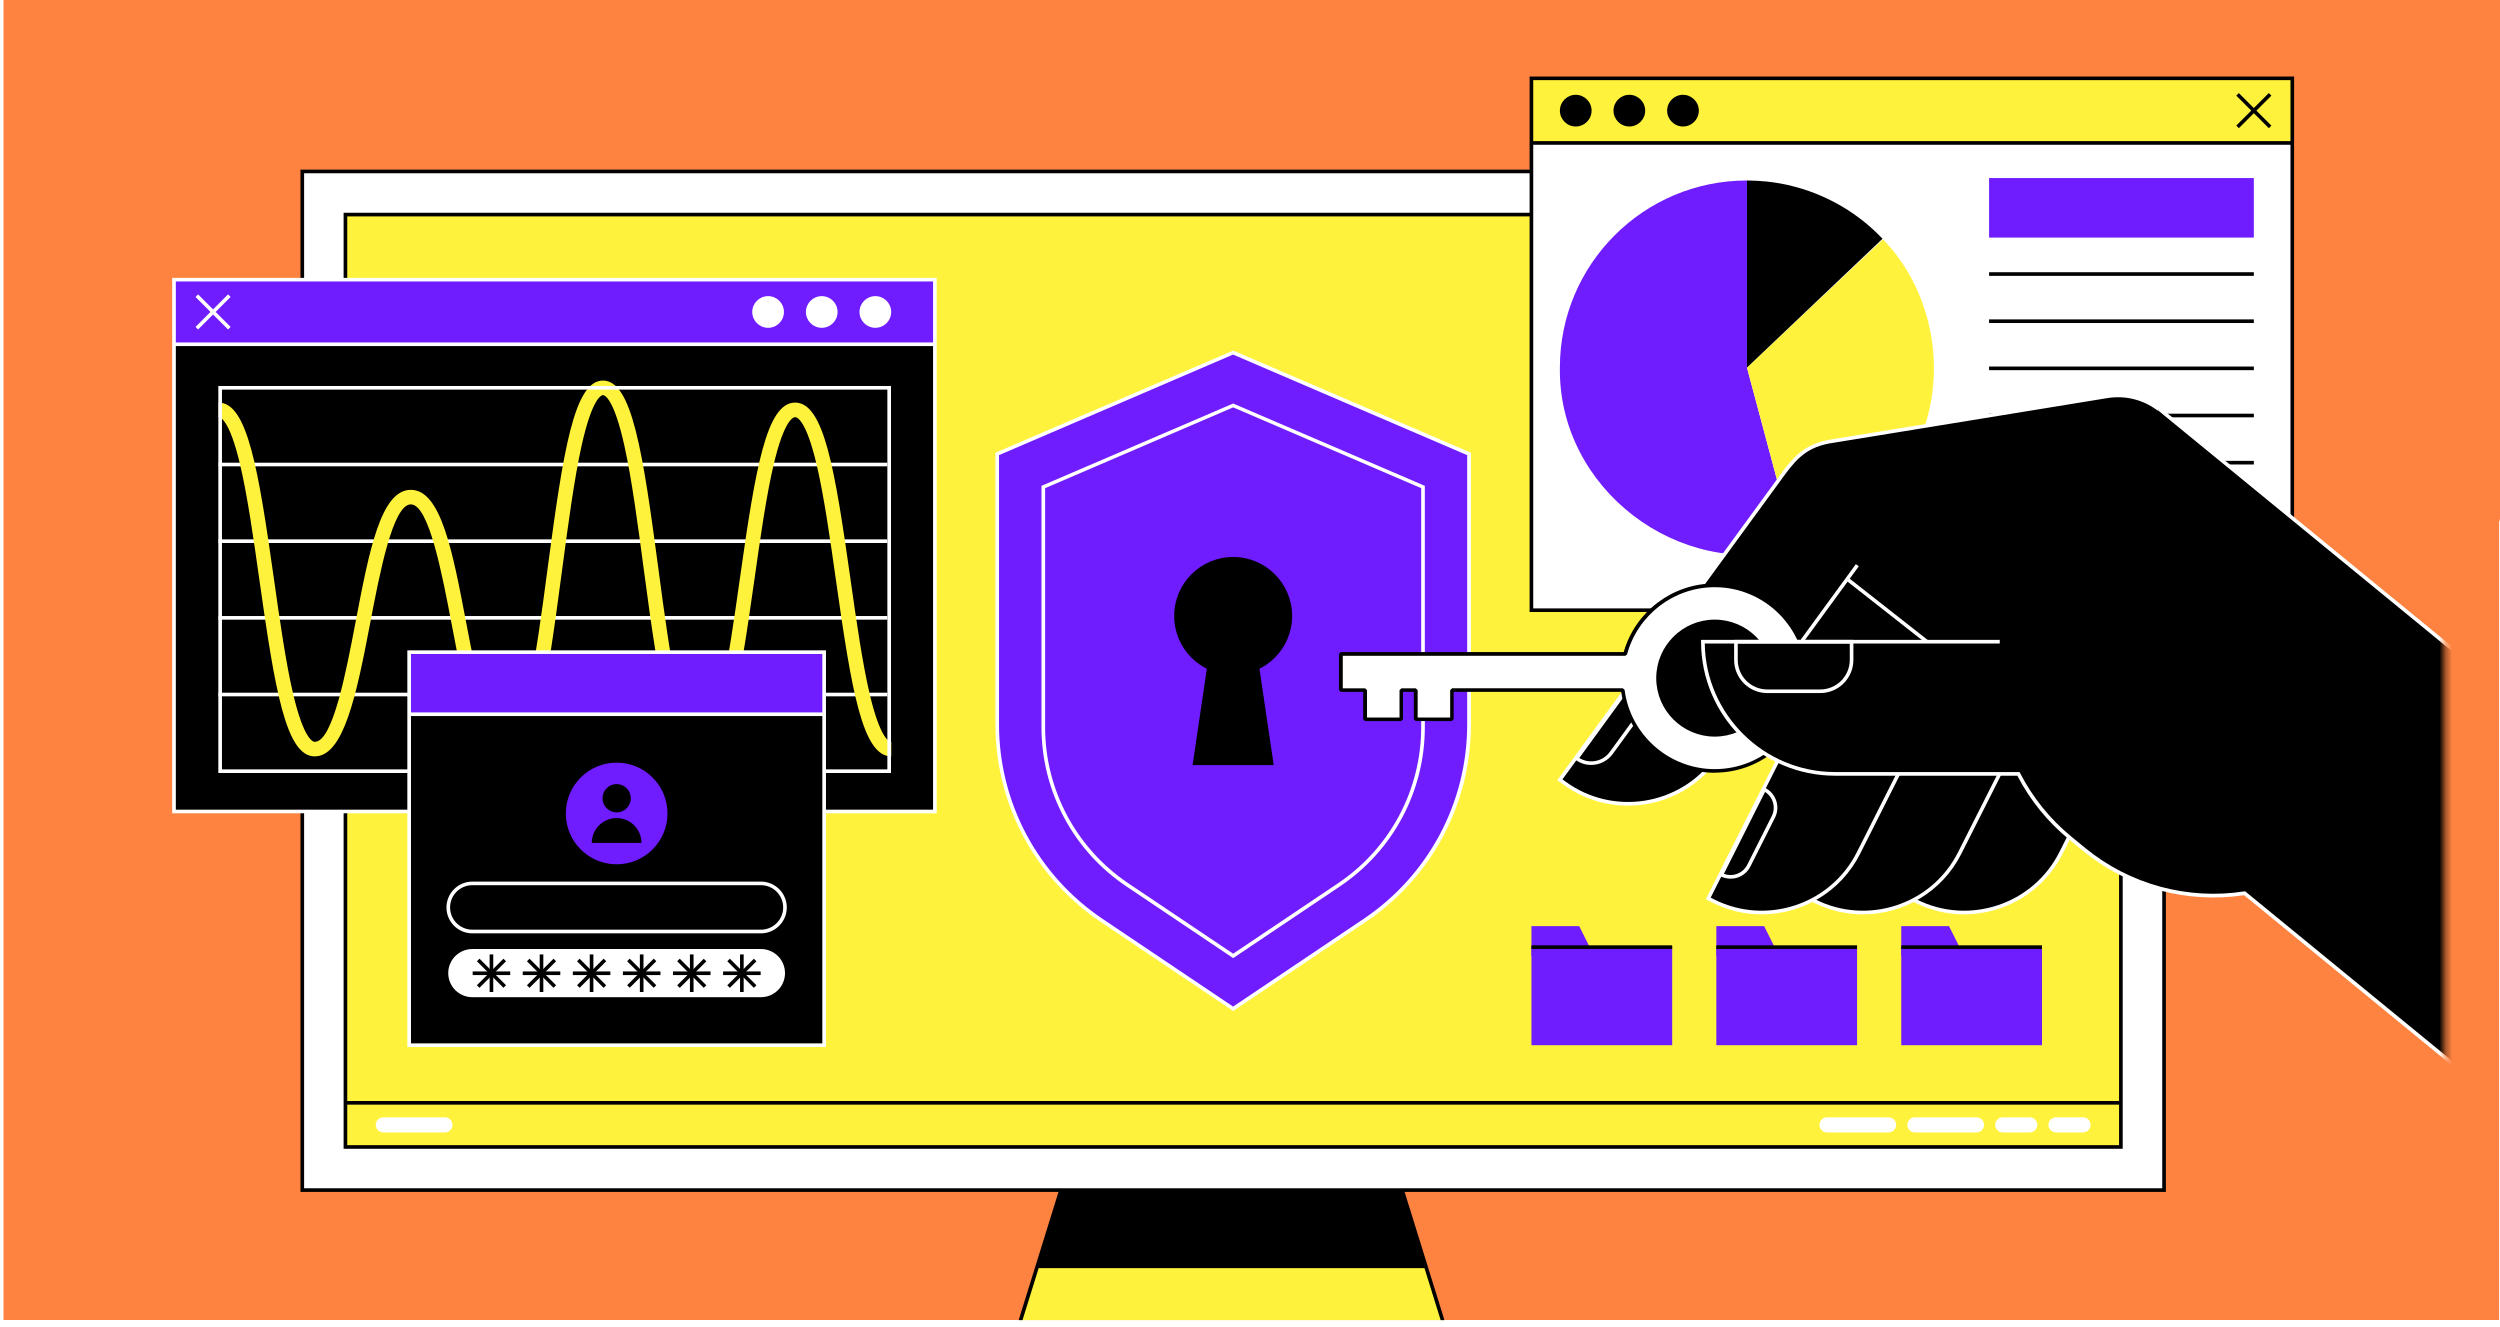 <svg width="392" height="208" viewBox="0 0 392 208" fill="none" xmlns="http://www.w3.org/2000/svg">
<g clip-path="url(#clip0_510_28302)">
<g clip-path="url(#clip1_510_28302)">
<g filter="url(#filter0_n_510_28302)">
<path d="M313.968 -78.619C424.324 -134.63 411.877 5.054 391.859 81.898V239H-14.839V-107.649C-0.569 -153.186 33.203 -246.309 54.133 -254.505C80.295 -264.751 92.781 -112.772 127.862 -78.619C162.943 -44.467 176.024 -8.607 313.968 -78.619Z" fill="#FF8340"/>
</g>
<g clip-path="url(#clip2_510_28302)">
<path d="M231.856 225.251H154.353L167.879 181.701H218.329L231.856 225.251Z" fill="#FFF23C"/>
<path d="M167.879 181.701L162.56 198.845H223.649L218.329 181.701H167.879Z" fill="black"/>
<path d="M232.243 225.532H153.965L167.674 181.42H218.542L218.603 181.618L232.25 225.532H232.243ZM154.74 224.962H231.475L218.124 181.99H168.099L154.748 224.962H154.74Z" fill="black"/>
<path d="M339.321 26.879H47.397V186.603H339.321V26.879Z" fill="white"/>
<path d="M332.55 33.65H54.159V179.848H332.55V33.65Z" fill="#FFF23C"/>
<path d="M332.55 172.637H54.159V173.207H332.55V172.637Z" fill="black"/>
<path d="M339.602 186.892H47.115V26.598H339.61V186.892H339.602ZM47.685 186.322H339.04V27.168H47.685V186.322Z" fill="black"/>
<path d="M332.839 180.129H53.878V33.361H332.839V180.129ZM54.448 179.559H332.269V33.931H54.448V179.559Z" fill="black"/>
<path d="M296.136 175.195H286.477C285.824 175.195 285.292 175.727 285.292 176.381C285.292 177.034 285.824 177.566 286.477 177.566H296.136C296.789 177.566 297.321 177.034 297.321 176.381C297.321 175.727 296.789 175.195 296.136 175.195Z" fill="white"/>
<path d="M309.912 175.195H300.254C299.601 175.195 299.069 175.727 299.069 176.381C299.069 177.034 299.601 177.566 300.254 177.566H309.912C310.566 177.566 311.098 177.034 311.098 176.381C311.098 175.727 310.566 175.195 309.912 175.195Z" fill="white"/>
<path d="M318.264 175.195H314.031C313.378 175.195 312.846 175.727 312.846 176.381C312.846 177.034 313.378 177.566 314.031 177.566H318.264C318.918 177.566 319.45 177.034 319.45 176.381C319.45 175.727 318.918 175.195 318.264 175.195Z" fill="white"/>
<path d="M326.615 175.195H322.383C321.729 175.195 321.197 175.727 321.197 176.381C321.197 177.034 321.729 177.566 322.383 177.566H326.615C327.269 177.566 327.801 177.034 327.801 176.381C327.801 175.727 327.269 175.195 326.615 175.195Z" fill="white"/>
<path d="M69.76 175.195H60.102C59.448 175.195 58.916 175.727 58.916 176.381C58.916 177.034 59.448 177.566 60.102 177.566H69.76C70.414 177.566 70.945 177.034 70.945 176.381C70.945 175.727 70.414 175.195 69.76 175.195Z" fill="white"/>
<path d="M146.586 43.848H27.281V127.24H146.586V43.848Z" fill="black"/>
<path d="M27.289 53.984L146.594 53.984V43.855L27.289 43.855V53.984Z" fill="#6F1CFF"/>
<path d="M146.594 53.695H27.289V54.265H146.594V53.695Z" fill="white"/>
<path d="M146.875 127.521H27V43.566H146.875V127.528V127.521ZM27.57 126.951H146.305V44.136H27.57V126.958V126.951Z" fill="white"/>
<path d="M139.139 72.551H34.273V73.121H139.139V72.551Z" fill="white"/>
<path d="M139.139 108.615H34.273V109.185H139.139V108.615Z" fill="white"/>
<path d="M139.139 84.572H34.273V85.142H139.139V84.572Z" fill="white"/>
<path d="M139.139 96.594H34.273V97.164H139.139V96.594Z" fill="white"/>
<path d="M136.381 108.889C135.218 103.95 134.261 97.217 133.341 90.704C130.917 73.607 129.207 63.127 124.678 63.127C120.149 63.127 118.439 73.607 116.015 90.704C115.096 97.217 114.138 103.95 112.976 108.889C111.304 115.964 109.883 116.321 109.609 116.321C109.45 116.321 107.96 116.1 106.251 108.365C105.08 103.098 104.13 95.925 103.211 88.987C100.794 70.81 99.085 59.67 94.548 59.67C90.011 59.67 88.302 70.81 85.885 88.987C84.966 95.925 84.008 103.098 82.846 108.365C81.128 116.1 79.646 116.321 79.487 116.321C76.66 116.321 74.585 105.439 73.073 97.49C70.961 86.388 69.129 76.806 64.418 76.806C59.706 76.806 57.883 86.388 55.763 97.49C54.25 105.439 52.176 116.321 49.349 116.321C49.083 116.321 47.654 115.964 45.983 108.889C44.82 103.95 43.862 97.217 42.943 90.704C40.519 73.607 38.809 63.127 34.28 63.127V65.407C34.546 65.407 35.975 65.764 37.646 72.839C38.809 77.778 39.767 84.511 40.686 91.024C43.11 108.121 44.82 118.6 49.349 118.6C53.878 118.6 55.884 109.018 58.004 97.916C59.516 89.967 61.591 79.085 64.418 79.085C67.245 79.085 69.319 89.967 70.831 97.916C72.944 109.018 74.775 118.6 79.487 118.6C84.198 118.6 85.733 107.46 88.15 89.283C89.069 82.346 90.027 75.172 91.189 69.906C92.907 62.17 94.388 61.95 94.548 61.95C94.708 61.95 96.197 62.17 97.907 69.906C99.077 75.172 100.027 82.346 100.946 89.283C103.363 107.46 105.073 118.6 109.609 118.6C114.146 118.6 115.848 108.121 118.272 91.024C119.192 84.511 120.149 77.778 121.312 72.839C122.984 65.764 124.405 65.407 124.678 65.407C124.952 65.407 126.373 65.764 128.045 72.839C129.207 77.778 130.165 84.511 131.084 91.024C133.508 108.121 135.218 118.6 139.747 118.6V116.321C139.481 116.321 138.053 115.964 136.381 108.889Z" fill="#FFF23C"/>
<path d="M139.709 121.207H34.234V60.522H139.709V121.207ZM34.804 120.638H139.139V61.091H34.804V120.638Z" fill="white"/>
<path d="M31.06 46.16L30.657 46.562L35.761 51.667L36.164 51.264L31.06 46.16Z" fill="white"/>
<path d="M35.761 46.155L30.657 51.26L31.06 51.663L36.164 46.558L35.761 46.155Z" fill="white"/>
<path d="M120.438 51.401C121.81 51.401 122.922 50.289 122.922 48.916C122.922 47.544 121.81 46.432 120.438 46.432C119.065 46.432 117.953 47.544 117.953 48.916C117.953 50.289 119.065 51.401 120.438 51.401Z" fill="white"/>
<path d="M137.254 51.401C138.627 51.401 139.739 50.289 139.739 48.916C139.739 47.544 138.627 46.432 137.254 46.432C135.882 46.432 134.769 47.544 134.769 48.916C134.769 50.289 135.882 51.401 137.254 51.401Z" fill="white"/>
<path d="M128.85 51.401C130.222 51.401 131.335 50.289 131.335 48.916C131.335 47.544 130.222 46.432 128.85 46.432C127.477 46.432 126.365 47.544 126.365 48.916C126.365 50.289 127.477 51.401 128.85 51.401Z" fill="white"/>
<path d="M359.435 12.281H240.13V95.673H359.435V12.281Z" fill="white"/>
<path d="M240.123 22.418L359.428 22.418V12.288L240.123 12.288V22.418Z" fill="#FFF23C"/>
<path d="M359.435 22.129H240.13V22.699H359.435V22.129Z" fill="black"/>
<path d="M359.716 95.962H239.842V12H359.716V95.962ZM240.411 95.392H359.147V12.57H240.411V95.392Z" fill="black"/>
<path d="M247.076 14.865C245.701 14.865 244.591 15.982 244.591 17.35C244.591 18.718 245.708 19.835 247.076 19.835C248.444 19.835 249.561 18.718 249.561 17.35C249.561 15.982 248.444 14.865 247.076 14.865Z" fill="black"/>
<path d="M263.893 14.865C262.517 14.865 261.408 15.982 261.408 17.35C261.408 18.718 262.525 19.835 263.893 19.835C265.26 19.835 266.377 18.718 266.377 17.35C266.377 15.982 265.26 14.865 263.893 14.865Z" fill="black"/>
<path d="M255.481 14.865C254.105 14.865 252.996 15.982 252.996 17.35C252.996 18.718 254.113 19.835 255.481 19.835C256.849 19.835 257.966 18.718 257.966 17.35C257.966 15.982 256.849 14.865 255.481 14.865Z" fill="black"/>
<path d="M353.402 27.92H311.888V37.252H353.402V27.92Z" fill="#6F1CFF"/>
<path d="M353.402 42.685H311.888V43.255H353.402V42.685Z" fill="black"/>
<path d="M353.402 50.08H311.888V50.65H353.402V50.08Z" fill="black"/>
<path d="M353.402 57.473H311.888V58.043H353.402V57.473Z" fill="black"/>
<path d="M353.402 64.867H311.888V65.437H353.402V64.867Z" fill="black"/>
<path d="M353.402 79.656H311.888V80.226H353.402V79.656Z" fill="black"/>
<path d="M353.402 87.057H311.888V87.627H353.402V87.057Z" fill="black"/>
<path d="M353.402 72.262H311.888V72.832H353.402V72.262Z" fill="black"/>
<path d="M273.923 28.301V57.633L281.507 85.97C263.292 91.099 244.302 76.623 244.591 57.633C244.591 41.432 257.722 28.301 273.923 28.301Z" fill="#6F1CFF"/>
<path d="M295.254 37.518C303.56 46.097 305.635 59.821 300.293 70.49C296.995 77.291 290.984 82.686 283.871 85.24C283.096 85.513 282.306 85.756 281.508 85.977L273.924 57.64L295.262 37.518H295.254Z" fill="#FFF23C"/>
<path d="M273.924 57.633V28.301C274.95 28.301 275.968 28.369 276.979 28.46C283.012 29.084 288.818 31.637 293.347 35.664C293.978 36.227 294.593 36.812 295.178 37.435L273.924 57.633Z" fill="black"/>
<path d="M351.05 14.595L350.647 14.998L355.751 20.103L356.154 19.7L351.05 14.595Z" fill="black"/>
<path d="M355.751 14.589L350.647 19.693L351.05 20.096L356.154 14.992L355.751 14.589Z" fill="black"/>
<path d="M320.187 148.51H298.119V163.89H320.187V148.51Z" fill="#6F1CFF"/>
<path d="M298.119 149.847H307.93L305.604 145.219H298.119V149.847Z" fill="#6F1CFF"/>
<path d="M320.187 148.229H298.119V148.798H320.187V148.229Z" fill="black"/>
<path d="M291.189 148.51H269.121V163.89H291.189V148.51Z" fill="#6F1CFF"/>
<path d="M269.121 149.847H278.932L276.614 145.219H269.121V149.847Z" fill="#6F1CFF"/>
<path d="M291.189 148.229H269.121V148.798H291.189V148.229Z" fill="black"/>
<path d="M262.199 148.51H240.131V163.89H262.199V148.51Z" fill="#6F1CFF"/>
<path d="M240.131 149.847H249.941L247.616 145.219H240.131V149.847Z" fill="#6F1CFF"/>
<path d="M262.199 148.229H240.131V148.798H262.199V148.229Z" fill="black"/>
<path d="M213.982 144.314L193.358 158.174L172.735 144.314C162.506 137.436 156.366 125.924 156.366 113.598V71.18L193.358 55.283L230.35 71.18V113.598C230.35 125.924 224.21 137.436 213.982 144.314Z" fill="#6F1CFF"/>
<path d="M193.358 150.233L176.603 138.979C168.274 133.386 163.304 124.054 163.304 114.024V76.18L193.358 63.27L223.413 76.18V114.024C223.413 124.054 218.443 133.386 210.114 138.979L193.358 150.233ZM163.874 76.545V114.016C163.874 123.857 168.753 133.006 176.922 138.5L193.358 149.541L209.795 138.5C217.964 133.014 222.843 123.857 222.843 114.016V76.545L193.358 63.877L163.874 76.545Z" fill="white"/>
<path d="M193.358 105.832C198.466 105.832 202.606 101.692 202.606 96.584C202.606 91.476 198.466 87.336 193.358 87.336C188.251 87.336 184.11 91.476 184.11 96.584C184.11 101.692 188.251 105.832 193.358 105.832Z" fill="black"/>
<path d="M199.719 119.966H186.998L190.212 98.248H196.504L199.719 119.966Z" fill="black"/>
<path d="M193.358 158.517L172.575 144.55C162.248 137.612 156.085 126.039 156.085 113.599V70.991L193.366 54.973L230.647 70.991V113.599C230.647 126.039 224.484 137.612 214.157 144.55L193.373 158.517H193.358ZM156.647 71.371V113.599C156.647 125.849 162.719 137.247 172.886 144.079L193.351 157.833L213.815 144.079C223.982 137.247 230.054 125.849 230.054 113.599V71.371L193.343 55.596L156.632 71.371H156.647Z" fill="white"/>
<path d="M129.222 111.996H64.152V163.89H129.222V111.996Z" fill="black"/>
<path d="M64.152 111.996L129.481 111.996V102.269L64.152 102.269V111.996Z" fill="#6F1CFF"/>
<path d="M129.222 111.707H64.152V112.277H129.222V111.707Z" fill="white"/>
<path d="M129.511 164.171H63.871V101.973H129.511V164.171ZM64.441 163.601H128.941V102.543H64.441V163.601Z" fill="white"/>
<path d="M96.691 135.523C101.09 135.523 104.662 131.951 104.662 127.551C104.662 123.152 101.09 119.58 96.691 119.58C92.291 119.58 88.719 123.152 88.719 127.551C88.719 131.951 92.291 135.523 96.691 135.523Z" fill="#6F1CFF"/>
<path d="M119.313 146.35H74.061C71.819 146.35 70.003 144.526 70.003 142.292C70.003 140.058 71.827 138.234 74.061 138.234H119.313C121.555 138.234 123.371 140.058 123.371 142.292C123.371 144.526 121.547 146.35 119.313 146.35ZM74.061 138.797C72.138 138.797 70.573 140.362 70.573 142.285C70.573 144.207 72.138 145.773 74.061 145.773H119.313C121.236 145.773 122.801 144.207 122.801 142.285C122.801 140.362 121.236 138.797 119.313 138.797H74.061Z" fill="white"/>
<path d="M74.061 148.807H119.313C121.395 148.807 123.09 150.494 123.09 152.583C123.09 154.666 121.403 156.36 119.313 156.36H74.061C71.979 156.36 70.284 154.673 70.284 152.583C70.284 150.501 71.971 148.807 74.061 148.807Z" fill="white"/>
<path d="M85.194 149.656H84.624V155.546H85.194V149.656Z" fill="black"/>
<path d="M87.853 152.322H81.964V152.892H87.853V152.322Z" fill="black"/>
<path d="M83.028 150.324L82.624 150.727L86.789 154.891L87.192 154.488L83.028 150.324Z" fill="black"/>
<path d="M86.793 150.326L82.625 154.486L83.028 154.89L87.196 150.729L86.793 150.326Z" fill="black"/>
<path d="M77.343 149.656H76.773V155.546H77.343V149.656Z" fill="black"/>
<path d="M80.003 152.322H74.114V152.892H80.003V152.322Z" fill="black"/>
<path d="M75.182 150.32L74.779 150.723L78.943 154.887L79.346 154.484L75.182 150.32Z" fill="black"/>
<path d="M78.942 150.326L74.774 154.486L75.177 154.89L79.345 150.729L78.942 150.326Z" fill="black"/>
<path d="M93.043 149.656H92.473V155.546H93.043V149.656Z" fill="black"/>
<path d="M95.703 152.322H89.814V152.892H95.703V152.322Z" fill="black"/>
<path d="M90.881 150.327L90.478 150.73L94.642 154.895L95.045 154.492L90.881 150.327Z" fill="black"/>
<path d="M94.651 150.32L90.483 154.48L90.886 154.884L95.053 150.723L94.651 150.32Z" fill="black"/>
<path d="M100.9 149.656H100.33V155.546H100.9V149.656Z" fill="black"/>
<path d="M103.56 152.322H97.671V152.892H103.56V152.322Z" fill="black"/>
<path d="M98.739 150.32L98.336 150.723L102.5 154.887L102.903 154.484L98.739 150.32Z" fill="black"/>
<path d="M102.506 150.316L98.338 154.477L98.741 154.88L102.909 150.719L102.506 150.316Z" fill="black"/>
<path d="M108.75 149.656H108.18V155.546H108.75V149.656Z" fill="black"/>
<path d="M111.41 152.322H105.521V152.892H111.41V152.322Z" fill="black"/>
<path d="M106.585 150.324L106.182 150.727L110.346 154.891L110.749 154.488L106.585 150.324Z" fill="black"/>
<path d="M110.35 150.333L106.182 154.494L106.584 154.897L110.752 150.737L110.35 150.333Z" fill="black"/>
<path d="M116.608 149.656H116.038V155.546H116.608V149.656Z" fill="black"/>
<path d="M119.267 152.322H113.378V152.892H119.267V152.322Z" fill="black"/>
<path d="M114.443 150.324L114.04 150.727L118.204 154.891L118.607 154.488L114.443 150.324Z" fill="black"/>
<path d="M118.205 150.33L114.037 154.49L114.44 154.894L118.608 150.733L118.205 150.33Z" fill="black"/>
<path d="M96.691 128.271C94.541 128.271 92.793 130.012 92.793 132.17H100.582C100.582 130.019 98.842 128.271 96.691 128.271Z" fill="black"/>
<path d="M96.691 127.383C97.917 127.383 98.91 126.39 98.91 125.164C98.91 123.939 97.917 122.945 96.691 122.945C95.466 122.945 94.472 123.939 94.472 125.164C94.472 126.39 95.466 127.383 96.691 127.383Z" fill="black"/>
<mask id="mask0_510_28302" style="mask-type:luminance" maskUnits="userSpaceOnUse" x="200" y="33" width="184" height="166">
<path d="M383.334 33.65H200.737V198.846H383.334V33.65Z" fill="white"/>
</mask>
<g mask="url(#mask0_510_28302)">
<path d="M326.615 87.292L299.601 140.873L300.398 141.275C308.765 145.485 318.955 142.111 323.158 133.745L347.824 84.822L342.368 82.079C336.578 79.168 329.526 81.501 326.615 87.292Z" fill="black"/>
<path d="M307.982 143.373C305.383 143.373 302.746 142.78 300.269 141.534L299.22 141.002L326.364 87.163C329.343 81.243 336.577 78.849 342.497 81.828L348.211 84.701L323.416 133.874C320.391 139.885 314.305 143.365 307.99 143.365L307.982 143.373ZM299.98 140.751L300.52 141.025C308.727 145.151 318.765 141.83 322.899 133.623L347.444 84.959L342.239 82.337C336.6 79.503 329.708 81.782 326.866 87.421L299.98 140.751Z" fill="white"/>
<path d="M310.741 87.292L283.726 140.873L284.524 141.275C292.891 145.485 303.081 142.111 307.283 133.745L331.95 84.822L326.486 82.079C320.695 79.168 313.644 81.501 310.733 87.292H310.741Z" fill="black"/>
<path d="M292.108 143.373C289.509 143.373 286.872 142.78 284.395 141.534L283.346 141.002L310.49 87.163C313.469 81.243 320.703 78.849 326.623 81.828L332.337 84.701L307.541 133.874C304.517 139.885 298.43 143.365 292.115 143.365L292.108 143.373ZM284.106 140.751L284.645 141.025C292.86 145.151 302.898 141.83 307.025 133.623L331.569 84.959L326.364 82.337C320.726 79.503 313.833 81.782 310.991 87.421L284.106 140.751Z" fill="white"/>
<path d="M294.867 87.292L267.852 140.873L268.65 141.275C277.017 145.485 287.207 142.111 291.409 133.745L316.076 84.822L310.612 82.079C304.822 79.168 297.77 81.501 294.859 87.292H294.867Z" fill="black"/>
<path d="M271.348 137.78C270.808 137.78 270.276 137.651 269.782 137.407L269.532 137.278L276.508 123.402L276.766 123.532C277.602 123.949 278.217 124.671 278.514 125.553C278.81 126.442 278.734 127.384 278.316 128.22L274.471 135.857C274.053 136.693 273.331 137.309 272.45 137.605C272.093 137.727 271.72 137.78 271.348 137.78ZM270.299 137.012C270.93 137.255 271.614 137.278 272.267 137.058C273.005 136.815 273.612 136.29 273.962 135.599L277.807 127.962C278.491 126.609 278.012 124.975 276.758 124.177L270.307 137.012H270.299Z" fill="white"/>
<path d="M276.234 143.373C273.635 143.373 270.998 142.78 268.521 141.534L267.472 141.002L294.616 87.162C296.06 84.298 298.53 82.162 301.577 81.152C304.624 80.141 307.884 80.384 310.749 81.828L316.463 84.7L291.668 133.874C288.643 139.885 282.556 143.365 276.242 143.365L276.234 143.373ZM268.232 140.751L268.772 141.024C276.986 145.151 287.025 141.83 291.151 133.623L315.696 84.959L310.491 82.337C307.763 80.962 304.655 80.734 301.752 81.699C298.849 82.656 296.493 84.693 295.118 87.421L268.232 140.751Z" fill="white"/>
<path d="M288.004 69.024L330.386 62.106C336.153 61.165 341.597 65.081 342.538 70.849L348.132 105.123L283.364 115.694L278.013 82.912C276.937 76.32 281.412 70.1 288.004 69.024Z" fill="black"/>
<path d="M280.314 73.608L244.584 122.264L245.306 122.788C252.874 128.298 263.475 126.634 268.992 119.073L301.303 74.823L296.364 71.221C291.128 67.407 284.137 68.364 280.314 73.608Z" fill="black"/>
<path d="M279.965 73.796L244.584 122.263L245.306 122.787C252.874 128.297 263.475 126.633 268.992 119.071L301.303 74.822L296.364 71.22C291.128 67.406 279.972 73.796 279.972 73.796H279.965Z" fill="black"/>
<path d="M289.823 90.575L289.471 91.023L301.985 100.853L302.337 100.405L289.823 90.575Z" fill="white"/>
<path d="M255.268 126.322C251.75 126.322 248.201 125.25 245.138 123.024L244.188 122.332L278.042 75.963C278.278 75.644 278.498 75.34 278.719 75.036C280.854 72.088 282.533 69.762 286.743 68.972L330.346 61.859C333.211 61.396 336.091 62.072 338.447 63.767C340.803 65.461 342.36 67.976 342.824 70.841L348.417 105.113L347.855 105.204L342.262 70.933C341.821 68.22 340.347 65.834 338.113 64.23C335.879 62.627 333.158 61.981 330.438 62.422L286.842 69.534C282.868 70.279 281.325 72.414 279.182 75.37C278.962 75.674 278.741 75.986 278.506 76.297L244.994 122.203L245.48 122.56C252.912 127.971 263.353 126.329 268.764 118.905L290.999 88.456L291.462 88.79L269.227 119.24C265.861 123.867 260.602 126.322 255.275 126.322H255.268Z" fill="white"/>
<path d="M249.5 119.946C248.649 119.946 247.798 119.688 247.061 119.149L246.833 118.981L255.982 106.428L256.21 106.595C257.107 107.248 257.7 108.214 257.867 109.308C258.042 110.402 257.776 111.504 257.122 112.401L252.874 118.229C252.061 119.346 250.792 119.939 249.508 119.939L249.5 119.946ZM247.631 118.852C249.211 119.825 251.301 119.43 252.403 117.91L256.651 112.081C257.213 111.306 257.441 110.356 257.297 109.414C257.16 108.563 256.735 107.803 256.089 107.248L247.631 118.86V118.852Z" fill="white"/>
<path d="M420.387 131.162L363.531 84.587L338.546 64.123L320.186 86.54C309.023 100.173 311.022 120.272 324.647 131.435L326.82 133.214C334.123 139.202 343.288 141.398 351.943 140.053L388.54 170.031L420.38 131.162H420.387Z" fill="black"/>
<path d="M268.871 120.882C260.846 120.882 254.319 114.354 254.319 106.33C254.319 98.305 260.846 91.777 268.871 91.777C276.895 91.777 283.423 98.305 283.423 106.33C283.423 114.354 276.895 120.882 268.871 120.882ZM268.871 97.446C263.969 97.446 259.987 101.436 259.987 106.33C259.987 111.223 263.977 115.213 268.871 115.213C273.765 115.213 277.754 111.223 277.754 106.33C277.754 101.436 273.765 97.446 268.871 97.446Z" fill="white"/>
<path d="M257.153 102.537H210.26V108.206H257.153V102.537Z" fill="white"/>
<path d="M219.728 106.238H214.059V112.766H219.728V106.238Z" fill="white"/>
<path d="M227.654 106.238H221.985V112.766H227.654V106.238Z" fill="white"/>
<path d="M268.87 121.17C261.522 121.17 255.268 115.737 254.204 108.487H227.934V112.773L227.646 113.062H221.977L221.688 112.773V108.487H219.993V112.773L219.705 113.062H214.036L213.747 112.773V108.487H210.236L209.948 108.199V102.53L210.236 102.241H254.599C256.416 95.896 262.244 91.488 268.848 91.488C277.032 91.488 283.681 98.145 283.681 106.322C283.681 114.498 277.024 121.155 268.848 121.155L268.87 121.17ZM227.653 107.917H254.455L254.736 108.168C255.648 115.258 261.727 120.6 268.87 120.6C276.735 120.6 283.134 114.202 283.134 106.337C283.134 98.472 276.735 92.073 268.87 92.073C262.449 92.073 256.796 96.412 255.116 102.621L254.843 102.834H210.548V107.933H214.059L214.347 108.221V112.507H219.446V108.221L219.735 107.933H222L222.288 108.221V112.507H227.387V108.221L227.676 107.933L227.653 107.917ZM268.87 115.501C263.817 115.501 259.698 111.39 259.698 106.329C259.698 101.268 263.81 97.157 268.87 97.157C273.931 97.157 278.043 101.268 278.043 106.329C278.043 111.39 273.931 115.501 268.87 115.501ZM268.87 97.735C264.129 97.735 260.268 101.595 260.268 106.337C260.268 111.079 264.129 114.939 268.87 114.939C273.612 114.939 277.473 111.079 277.473 106.337C277.473 101.595 273.612 97.735 268.87 97.735Z" fill="black"/>
<path d="M346.647 121.344L338.965 100.621H267.009C267.009 112.065 276.288 121.344 287.732 121.344H346.647Z" fill="black"/>
<path d="M285.414 108.676H277.108C274.243 108.676 271.91 106.343 271.91 103.478V100.332H290.612V103.478C290.612 106.343 288.279 108.676 285.414 108.676ZM272.48 100.902V103.478C272.48 106.031 274.555 108.106 277.108 108.106H285.414C287.967 108.106 290.042 106.031 290.042 103.478V100.902H272.48Z" fill="white"/>
<path d="M388.586 170.441L351.868 140.364C342.87 141.732 333.683 139.209 326.646 133.441L324.473 131.663C321.076 128.882 318.333 125.508 316.319 121.632H287.739C276.158 121.632 266.728 112.209 266.728 100.621V100.332H313.561V100.902H267.306C267.458 112.042 276.569 121.055 287.739 121.055H316.669L316.745 121.207C318.736 125.074 321.456 128.441 324.83 131.214L327.004 132.993C333.949 138.677 343.022 141.146 351.898 139.771L352.027 139.748L388.503 169.628L419.986 131.192L338.364 64.335L338.729 63.895L420.791 131.116L388.586 170.426V170.441Z" fill="white"/>
</g>
</g>
</g>
</g>
<defs>
<filter id="filter0_n_510_28302" x="-14.839" y="-255" width="420" height="494" filterUnits="userSpaceOnUse" color-interpolation-filters="sRGB">
<feFlood flood-opacity="0" result="BackgroundImageFix"/>
<feBlend mode="normal" in="SourceGraphic" in2="BackgroundImageFix" result="shape"/>
<feTurbulence type="fractalNoise" baseFrequency="2.802 2.802" stitchTiles="stitch" numOctaves="3" result="noise" seed="7454" />
<feColorMatrix in="noise" type="luminanceToAlpha" result="alphaNoise" />
<feComponentTransfer in="alphaNoise" result="coloredNoise1">
<feFuncA type="discrete" tableValues="1 1 1 1 1 1 1 1 1 1 1 1 1 1 1 1 1 1 1 1 1 1 1 1 1 1 1 1 1 1 1 1 1 1 1 1 1 1 1 1 1 1 1 1 1 1 1 1 1 1 1 0 0 0 0 0 0 0 0 0 0 0 0 0 0 0 0 0 0 0 0 0 0 0 0 0 0 0 0 0 0 0 0 0 0 0 0 0 0 0 0 0 0 0 0 0 0 0 0 0 "/>
</feComponentTransfer>
<feComposite operator="in" in2="shape" in="coloredNoise1" result="noise1Clipped" />
<feFlood flood-color="rgba(254, 118, 58, 0.05)" result="color1Flood" />
<feComposite operator="in" in2="noise1Clipped" in="color1Flood" result="color1" />
<feMerge result="effect1_noise_510_28302">
<feMergeNode in="shape" />
<feMergeNode in="color1" />
</feMerge>
</filter>
<clipPath id="clip0_510_28302">
<rect width="391.483" height="207.341" fill="white" transform="translate(0.518)"/>
</clipPath>
<clipPath id="clip1_510_28302">
<rect width="393" height="207" fill="white"/>
</clipPath>
<clipPath id="clip2_510_28302">
<rect width="393.79" height="259.728" fill="white" transform="translate(27 12)"/>
</clipPath>
</defs>
</svg>

